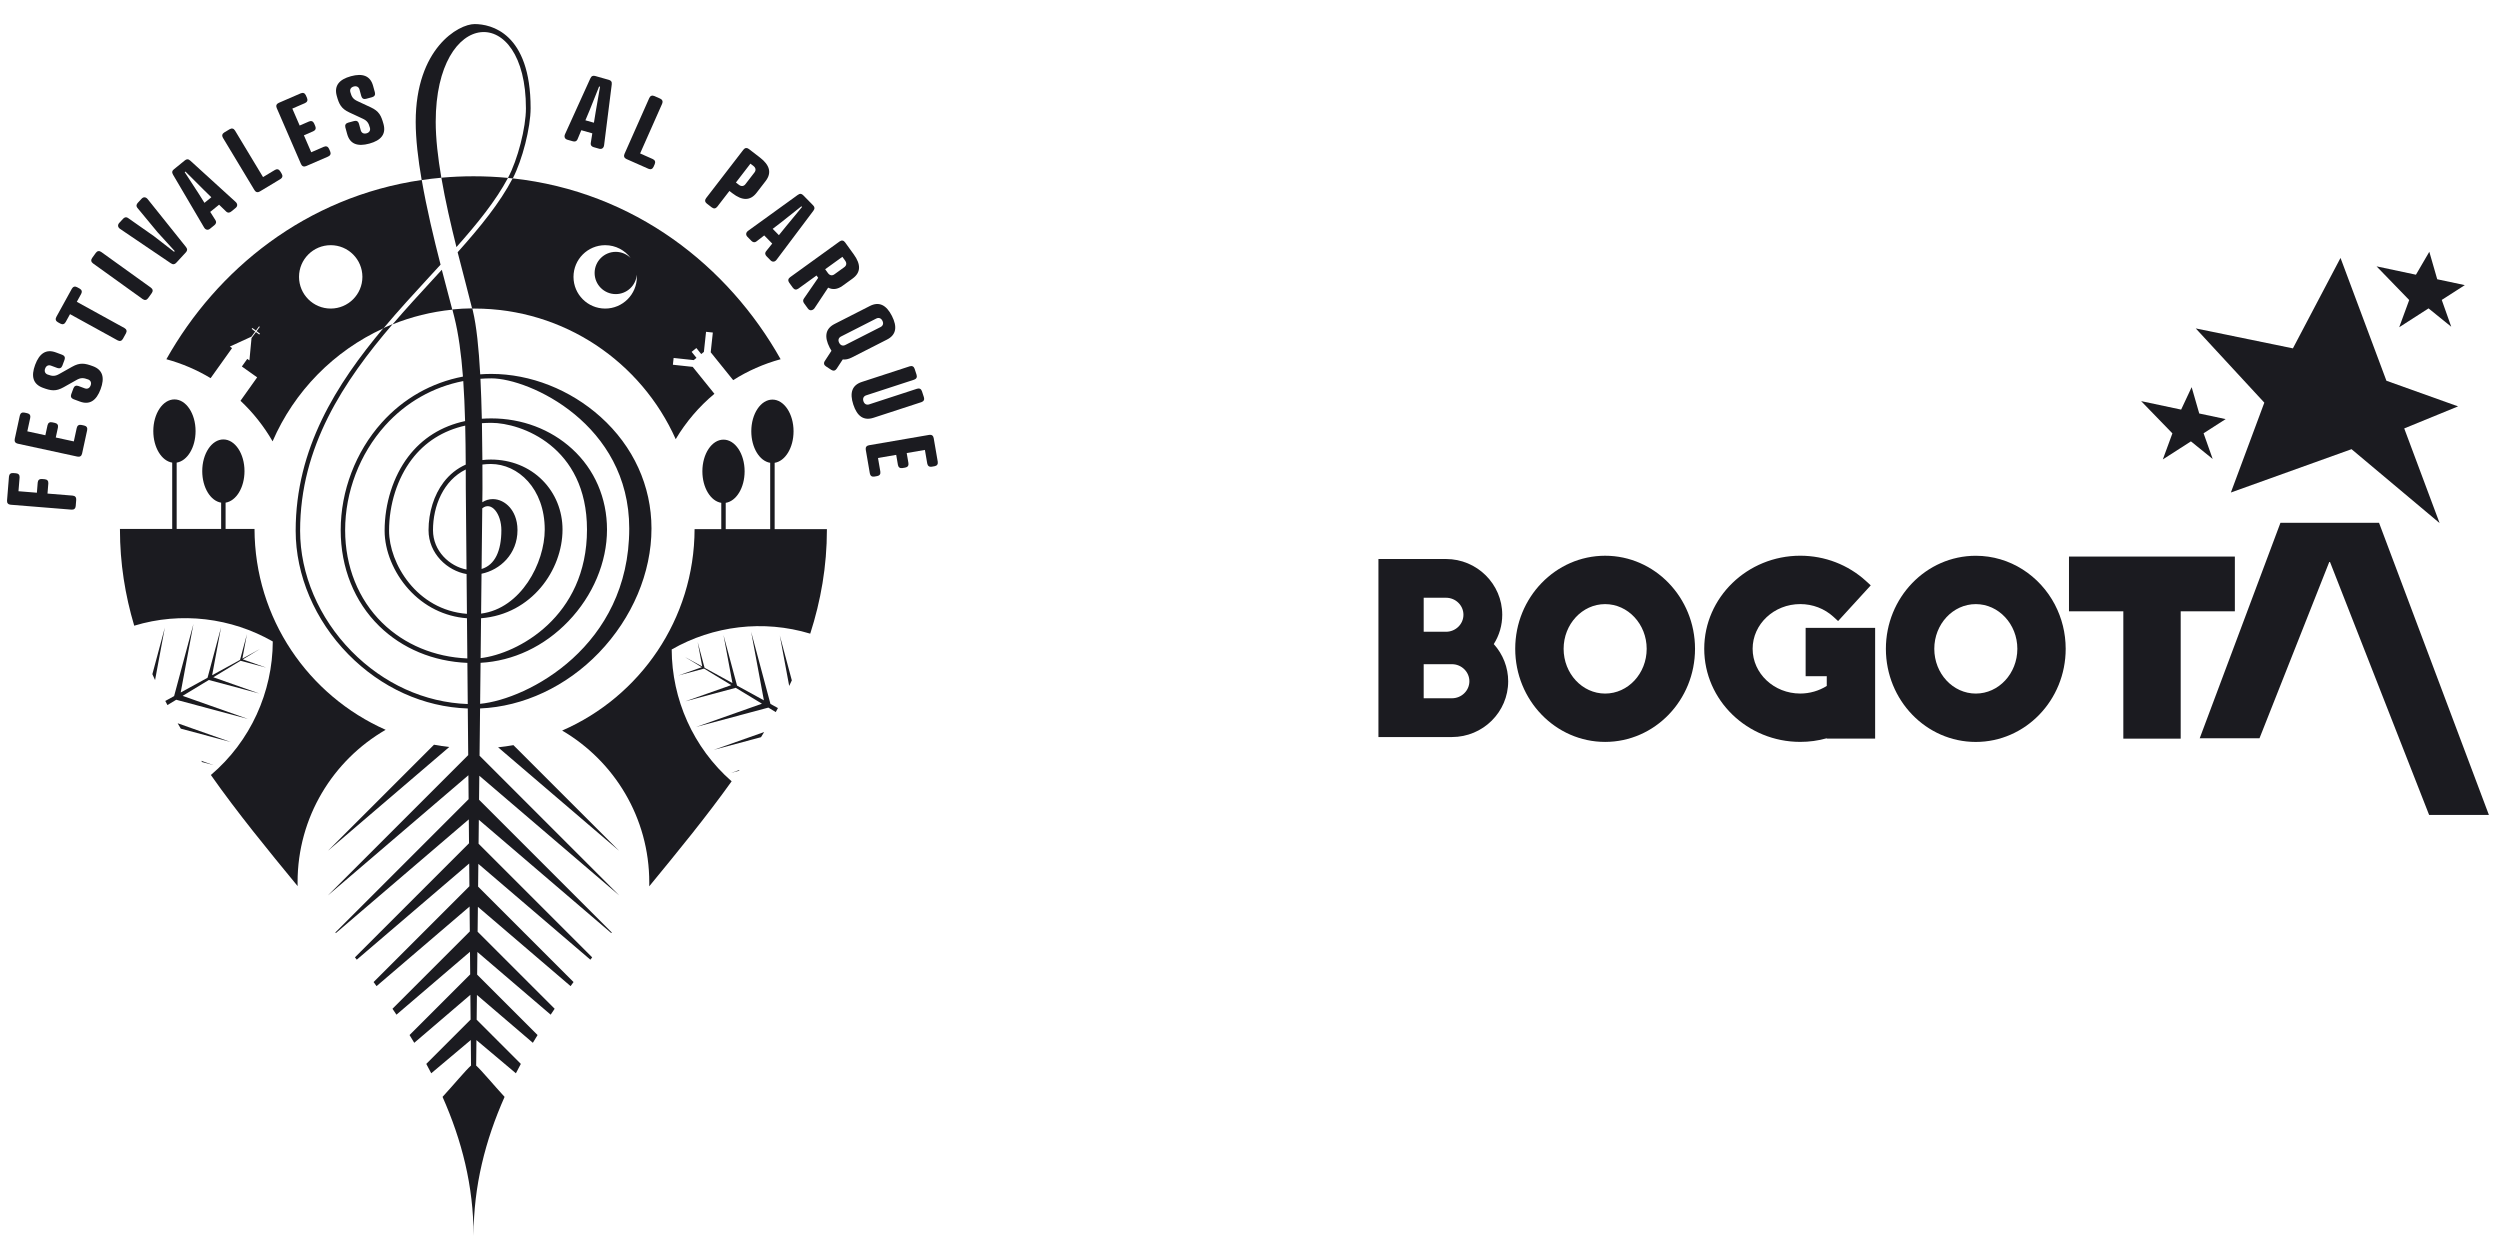 <?xml version="1.0" encoding="UTF-8" standalone="no"?>
<svg
   xmlns:dc="http://purl.org/dc/elements/1.1/"
   xmlns:cc="http://creativecommons.org/ns#"
   xmlns:rdf="http://www.w3.org/1999/02/22-rdf-syntax-ns#"
   xmlns:svg="http://www.w3.org/2000/svg"
   xmlns="http://www.w3.org/2000/svg"
   xmlns:sodipodi="http://sodipodi.sourceforge.net/DTD/sodipodi-0.dtd"
   xmlns:inkscape="http://www.inkscape.org/namespaces/inkscape"
   sodipodi:docname="sello.svg"
   inkscape:version="1.0 (6e3e5246a0, 2020-05-07)"
   id="svg4102"
   version="1.1"
   viewBox="0 0 82.021 40.746"
   height="154"
   width="310">
  <defs
     id="defs4096" />
  <sodipodi:namedview
     inkscape:window-maximized="1"
     inkscape:window-y="27"
     inkscape:window-x="72"
     inkscape:window-height="1016"
     inkscape:window-width="1848"
     inkscape:showpageshadow="false"
     inkscape:pagecheckerboard="true"
     units="px"
     showgrid="false"
     inkscape:document-rotation="0"
     inkscape:current-layer="layer1"
     inkscape:document-units="mm"
     inkscape:cy="45.938888"
     inkscape:cx="75.047549"
     inkscape:zoom="1.4"
     inkscape:pageshadow="2"
     inkscape:pageopacity="0.0"
     borderopacity="1.0"
     bordercolor="#666666"
     pagecolor="#ffffff"
     id="base" />
  <g
     id="layer1"
     inkscape:groupmode="layer"
     inkscape:label="Capa 1">
    <g
       inkscape:export-ydpi="96"
       inkscape:export-xdpi="96"
       id="g1930"
       transform="matrix(0.353,0,0,-0.353,14.48,5.83)">
      <path
         d="m 0,0 c 0.368,-2.148 0.885,-4.382 1.402,-6.448 1.96,2.202 3.661,4.308 4.791,6.429 C 5.147,0.081 4.079,0.132 2.99,0.132 1.975,0.132 0.978,0.087 0,0"
         style="fill:#1b1b20;fill-opacity:1;fill-rule:nonzero;stroke:none"
         id="path1932" />
    </g>
    <g
       inkscape:export-ydpi="96"
       inkscape:export-xdpi="96"
       id="g1934"
       transform="matrix(0.353,0,0,-0.353,4.999,22.118)">
      <path
         d="m 0,0 c 0.082,-0.185 0.166,-0.369 0.25,-0.553 l 0.909,4.88 z"
         style="fill:#1b1b20;fill-opacity:1;fill-rule:nonzero;stroke:none"
         id="path1936" />
    </g>
    <g
       inkscape:export-ydpi="96"
       inkscape:export-xdpi="96"
       id="g1938"
       transform="matrix(0.353,0,0,-0.353,5.828,23.729)">
      <path
         d="M 0,0 C 0.098,-0.167 0.196,-0.334 0.295,-0.501 L 4.954,-1.75 Z"
         style="fill:#1b1b20;fill-opacity:1;fill-rule:nonzero;stroke:none"
         id="path1940" />
    </g>
    <g
       inkscape:export-ydpi="96"
       inkscape:export-xdpi="96"
       id="g1942"
       transform="matrix(0.353,0,0,-0.353,4.466,20.717)">
      <path
         d="M 0,0 C 0,-0.001 0,-0.001 0,-0.002 L 0.003,0.013 Z"
         style="fill:#1b1b20;fill-opacity:1;fill-rule:nonzero;stroke:none"
         id="path1944" />
    </g>
    <g
       inkscape:export-ydpi="96"
       inkscape:export-xdpi="96"
       id="g1946"
       transform="matrix(0.353,0,0,-0.353,6.602,24.96)">
      <path
         d="M 0,0 C 0.026,-0.039 0.052,-0.078 0.079,-0.117 L 1.132,-0.399 Z"
         style="fill:#1b1b20;fill-opacity:1;fill-rule:nonzero;stroke:none"
         id="path1948" />
    </g>
    <g
       inkscape:export-ydpi="96"
       inkscape:export-xdpi="96"
       id="g1950"
       transform="matrix(0.353,0,0,-0.353,25.892,22.505)">
      <path
         d="m 0,0 c 0.083,0.173 0.165,0.346 0.245,0.52 l -1.12,4.179 z"
         style="fill:#1b1b20;fill-opacity:1;fill-rule:nonzero;stroke:none"
         id="path1952" />
    </g>
    <g
       inkscape:export-ydpi="96"
       inkscape:export-xdpi="96"
       id="g1954"
       transform="matrix(0.353,0,0,-0.353,19.855,8.044)">
      <path
         d="m 0,0 c 0.969,0 1.83,-0.469 2.366,-1.192 -0.355,0.353 -0.844,0.572 -1.384,0.572 -1.085,0 -1.964,-0.88 -1.964,-1.964 0,-1.084 0.879,-1.963 1.964,-1.963 1.031,0 1.875,0.796 1.956,1.806 0.004,-0.068 0.007,-0.135 0.007,-0.205 0,-1.626 -1.319,-2.945 -2.945,-2.945 -1.627,0 -2.945,1.319 -2.945,2.946 C -2.945,-1.319 -1.627,0 0,0 m -12.367,-5.894 c 0.075,0.001 0.149,0.003 0.224,0.003 8.336,0 15.508,-4.986 18.697,-12.138 0.954,1.603 2.173,3.029 3.598,4.217 l -2.017,2.502 -1.842,0.197 0.068,0.631 1.867,-0.2 0.259,0.208 -0.451,0.559 0.44,0.355 0.451,-0.559 0.248,0.2 0.2,1.867 0.631,-0.067 -0.197,-1.836 2.087,-2.588 c 1.35,0.853 2.833,1.513 4.411,1.943 C 11.452,-1.959 2.736,4.974 -8.6,6.21 c -1.182,-2.275 -3.01,-4.517 -5.113,-6.868 0.509,-2.01 1.005,-3.837 1.346,-5.236"
         style="fill:#1b1b20;fill-opacity:1;fill-rule:nonzero;stroke:none"
         id="path1956" />
    </g>
    <g
       inkscape:export-ydpi="96"
       inkscape:export-xdpi="96"
       id="g1958"
       transform="matrix(0.353,0,0,-0.353,25.415,15.184)">
      <path
         d="m 0,0 c 0.987,0.155 1.757,1.407 1.757,2.929 0,1.627 -0.879,2.945 -1.964,2.946 -1.084,0 -1.963,-1.319 -1.963,-2.946 0,-1.522 0.769,-2.774 1.756,-2.929 v -6.166 h -4.133 v 2.446 c 0.987,0.155 1.756,1.407 1.756,2.928 0,1.627 -0.878,2.946 -1.963,2.946 -1.084,0 -1.963,-1.319 -1.963,-2.946 0,-1.521 0.769,-2.773 1.757,-2.928 v -2.446 l -2.481,0.001 c -0.021,-8.38 -5.08,-15.576 -12.308,-18.72 4.844,-2.839 8.097,-8.098 8.097,-14.118 0,-0.12 -0.002,-0.239 -0.004,-0.358 2.641,3.215 5.285,6.437 7.659,9.759 -3.585,3.138 -5.555,7.641 -5.571,12.254 3.849,2.203 8.513,2.792 12.876,1.469 0.983,3.055 1.549,6.259 1.549,9.662 0,0.017 0,0.034 0,0.051 H 0 Z"
         style="fill:#1b1b20;fill-opacity:1;fill-rule:nonzero;stroke:none"
         id="path1960" />
    </g>
    <g
       inkscape:export-ydpi="96"
       inkscape:export-xdpi="96"
       id="g1962"
       transform="matrix(0.353,0,0,-0.353,10.85,8.044)">
      <path
         d="m 0,0 c 1.626,0 2.945,-1.318 2.945,-2.945 0,-1.627 -1.319,-2.946 -2.945,-2.946 -1.627,0 -2.945,1.319 -2.945,2.946 C -2.945,-1.318 -1.627,0 0,0 m -9.168,-9.565 -0.204,0.144 1.998,0.915 0.356,0.481 -0.327,0.242 0.064,0.087 0.327,-0.242 0.293,0.396 0.069,-0.052 -0.293,-0.396 0.31,-0.229 -0.064,-0.086 -0.31,0.229 -0.411,-0.555 -0.196,-2.079 -0.199,0.141 -0.503,-0.706 1.421,-1.009 -1.548,-2.178 c 1.17,-1.099 2.177,-2.369 2.983,-3.768 2.013,4.65 5.702,8.406 10.306,10.505 1.418,1.688 2.897,3.295 4.329,4.851 0.33,0.358 0.656,0.712 0.977,1.064 C 9.585,0.625 8.916,3.414 8.461,6.061 -2.304,4.489 -10.588,-2.259 -15.274,-10.6 c 1.462,-0.399 2.844,-0.994 4.113,-1.758 z"
         style="fill:#1b1b20;fill-opacity:1;fill-rule:nonzero;stroke:none"
         id="path1964" />
    </g>
    <g
       inkscape:export-ydpi="96"
       inkscape:export-xdpi="96"
       id="g1966"
       transform="matrix(0.353,0,0,-0.353,14.495,8.851)">
      <path
         d="m 0,0 c -0.263,-0.287 -0.528,-0.575 -0.796,-0.866 -1.249,-1.357 -2.534,-2.753 -3.781,-4.207 1.744,0.701 3.608,1.17 5.551,1.366 C 0.706,-2.674 0.364,-1.404 0,0"
         style="fill:#1b1b20;fill-opacity:1;fill-rule:nonzero;stroke:none"
         id="path1968" />
    </g>
    <g
       inkscape:export-ydpi="96"
       inkscape:export-xdpi="96"
       id="g1970"
       transform="matrix(0.353,0,0,-0.353,12.653,23.944)">
      <path
         d="m 0,0 c -7.165,3.171 -12.169,10.334 -12.189,18.668 h -2.688 v 2.445 c 0.987,0.156 1.757,1.408 1.757,2.929 0,1.627 -0.88,2.946 -1.964,2.946 -1.084,0 -1.963,-1.319 -1.963,-2.946 0,-1.521 0.769,-2.773 1.756,-2.929 v -2.445 h -4.133 v 6.166 c 0.987,0.155 1.757,1.407 1.757,2.929 0,1.627 -0.879,2.945 -1.964,2.945 -1.084,0 -1.964,-1.318 -1.964,-2.945 0,-1.522 0.77,-2.774 1.757,-2.929 v -6.166 l -4.856,0.001 c -0.001,-0.018 -0.001,-0.035 -0.001,-0.052 0,-3.136 0.482,-6.102 1.326,-8.94 4.363,1.325 9.029,0.736 12.879,-1.468 -0.017,-4.69 -2.054,-9.266 -5.754,-12.409 2.476,-3.524 5.271,-6.929 8.063,-10.327 -0.003,0.119 -0.005,0.238 -0.005,0.358 0,6.056 3.293,11.343 8.186,14.169"
         style="fill:#1b1b20;fill-opacity:1;fill-rule:nonzero;stroke:none"
         id="path1972" />
    </g>
    <g
       inkscape:export-ydpi="96"
       inkscape:export-xdpi="96"
       id="g1974"
       transform="matrix(0.353,0,0,-0.353,8.151,23.593)">
      <path
         d="m 0,0 -6.117,2.161 2.435,1.476 4.695,-1.258 -4.278,1.511 2.529,1.533 2.39,-0.64 -2.178,0.769 1.593,0.966 -1.633,-0.896 0.423,2.27 -0.641,-2.39 -2.592,-1.423 0.831,4.46 L -3.801,3.844 -6.298,2.474 -5.11,8.851 -6.909,2.138 -7.729,1.687 C -7.663,1.56 -7.596,1.432 -7.528,1.305 l 0.815,0.494 z"
         style="fill:#1b1b20;fill-opacity:1;fill-rule:nonzero;stroke:none"
         id="path1976" />
    </g>
    <g
       inkscape:export-ydpi="96"
       inkscape:export-xdpi="96"
       id="g1978"
       transform="matrix(0.353,0,0,-0.353,24.643,20.726)">
      <path
         d="m 0,0 1.187,-6.377 -2.496,1.37 -1.258,4.695 0.83,-4.46 -2.592,1.423 -0.64,2.39 0.423,-2.27 -1.634,0.896 1.594,-0.966 -2.178,-0.769 2.389,0.641 2.529,-1.534 -4.277,-1.51 4.694,1.258 2.435,-1.477 -6.116,-2.161 6.713,1.799 0.686,-0.416 c 0.068,0.125 0.137,0.249 0.204,0.374 l -0.695,0.381 z"
         style="fill:#1b1b20;fill-opacity:1;fill-rule:nonzero;stroke:none"
         id="path1980" />
    </g>
    <g
       inkscape:export-ydpi="96"
       inkscape:export-xdpi="96"
       id="g1982"
       transform="matrix(0.353,0,0,-0.353,24.243,25.289)">
      <path
         d="M 0,0 C 0.019,0.027 0.037,0.054 0.056,0.081 L -0.716,-0.192 Z"
         style="fill:#1b1b20;fill-opacity:1;fill-rule:nonzero;stroke:none"
         id="path1984" />
    </g>
    <g
       inkscape:export-ydpi="96"
       inkscape:export-xdpi="96"
       id="g1986"
       transform="matrix(0.353,0,0,-0.353,24.967,24.186)">
      <path
         d="m 0,0 c 0.098,0.159 0.195,0.318 0.292,0.478 l -4.69,-1.656 z"
         style="fill:#1b1b20;fill-opacity:1;fill-rule:nonzero;stroke:none"
         id="path1988" />
    </g>
    <g
       inkscape:export-ydpi="96"
       inkscape:export-xdpi="96"
       id="g1990"
       transform="matrix(0.353,0,0,-0.353,14.295,3.997)">
      <path
         d="m 0,0 c 0,10.645 8.385,11.15 8.385,1.253 0,-1.788 -0.759,-4.759 -1.669,-6.468 0.149,-0.014 0.297,-0.03 0.445,-0.046 0.891,1.715 1.659,4.72 1.659,6.533 0,7.023 -3.71,7.814 -5.203,7.814 C 2.115,9.086 -1.86,6.821 -1.86,0 c 0,-1.593 0.219,-3.463 0.555,-5.411 0.601,0.088 1.211,0.16 1.828,0.215 C 0.207,-3.346 0,-1.56 0,0"
         style="fill:#1b1b20;fill-opacity:1;fill-rule:nonzero;stroke:none"
         id="path1992" />
    </g>
    <g
       inkscape:export-ydpi="96"
       inkscape:export-xdpi="96"
       id="g1994"
       transform="matrix(0.353,0,0,-0.353,10.759,27.913)">
      <path
         d="M 0,0 11.274,9.645 C 10.797,9.7 10.325,9.771 9.858,9.858 Z"
         style="fill:#1b1b20;fill-opacity:1;fill-rule:nonzero;stroke:none"
         id="path1996" />
    </g>
    <g
       inkscape:export-ydpi="96"
       inkscape:export-xdpi="96"
       id="g1998"
       transform="matrix(0.353,0,0,-0.353,16.342,24.518)">
      <path
         d="M 0,0 11.25,-9.624 1.424,0.201 C 0.955,0.118 0.479,0.051 0,0"
         style="fill:#1b1b20;fill-opacity:1;fill-rule:nonzero;stroke:none"
         id="path2000" />
    </g>
    <g
       inkscape:export-ydpi="96"
       inkscape:export-xdpi="96"
       id="g2002"
       transform="matrix(0.353,0,0,-0.353,12.542,20.435)">
      <path
         d="m 0,0 c -2.226,2.18 -3.452,5.24 -3.452,8.617 0,3.545 1.351,7.085 3.707,9.712 1.95,2.175 4.472,3.599 7.272,4.144 0.08,-1.172 0.134,-2.415 0.169,-3.72 C 5.514,18.285 3.71,17.161 2.403,15.434 1.014,13.597 0.217,11.093 0.217,8.565 0.217,6.709 1.048,4.678 2.44,3.131 3.884,1.527 5.794,0.583 7.871,0.427 L 7.905,-3.307 C 4.846,-3.176 2.057,-2.014 0,0 M 7.756,14.708 C 6.954,14.353 6.259,13.802 5.698,13.063 4.809,11.893 4.299,10.272 4.299,8.617 4.299,6.428 6.059,4.836 7.834,4.536 L 7.868,0.838 C 3.201,1.193 0.631,5.529 0.631,8.565 c 0,2.44 0.766,4.852 2.102,6.619 1.229,1.624 2.923,2.69 4.974,3.148 0.028,-1.163 0.043,-2.374 0.049,-3.624 M 7.762,12.493 7.83,4.955 C 6.254,5.253 4.713,6.673 4.713,8.617 c 0,2.246 0.968,4.62 3.045,5.637 0.003,-0.579 0.004,-1.166 0.004,-1.761 m 8.99,-3.825 c 0,1.742 -0.658,3.367 -1.855,4.577 -1.233,1.247 -2.941,1.934 -4.81,1.934 -0.268,0 -0.529,-0.017 -0.783,-0.049 -0.008,1.158 -0.021,2.308 -0.043,3.429 0.287,0.02 0.579,0.031 0.878,0.031 2.735,0 8.887,-2.171 8.887,-9.922 0,-8.126 -6.464,-11.543 -9.886,-11.946 l 0.04,3.706 c 4.71,0.372 7.572,4.494 7.572,8.24 M 9.23,5.007 9.292,10.645 c 0.842,0.69 1.776,-0.504 1.776,-2.028 0,-1.925 -0.593,-3.235 -1.838,-3.61 m 3.337,3.61 c 0,1.063 -0.387,1.735 -0.712,2.112 -0.425,0.492 -1.003,0.774 -1.585,0.774 -0.352,0 -0.684,-0.102 -0.972,-0.294 l 0.014,1.283 c 0,0.739 -0.002,1.482 -0.006,2.222 0.25,0.033 0.509,0.052 0.781,0.052 2.532,0 5.012,-2.274 5.012,-6.098 0,-3.089 -2.202,-7.329 -5.914,-7.808 l 0.04,3.705 c 1.727,0.354 3.342,1.836 3.342,4.052 M 9.135,-3.714 c 3.039,0.169 5.914,1.523 8.154,3.856 2.286,2.379 3.597,5.487 3.597,8.526 0,2.928 -1.152,5.592 -3.245,7.503 -1.999,1.827 -4.663,2.832 -7.502,2.832 -0.302,0 -0.597,-0.01 -0.887,-0.031 -0.029,1.293 -0.07,2.542 -0.129,3.714 0.335,0.024 0.674,0.038 1.016,0.038 3.522,0 12.814,-4.238 12.814,-13.952 0,-10.942 -9.419,-15.866 -13.86,-16.297 z m 12.888,-21.618 -12.982,12.982 0.007,0.665 0.041,3.729 c 4.024,0.171 8.018,2.036 11.042,5.178 3.107,3.229 4.89,7.438 4.889,11.55 0,3.949 -1.68,7.633 -4.732,10.372 -2.827,2.538 -6.526,3.993 -10.149,3.993 -0.349,0 -0.695,-0.013 -1.037,-0.038 -0.133,2.421 -0.344,4.486 -0.677,5.883 -0.02,0.081 -0.04,0.165 -0.06,0.249 C 7.74,29.225 7.123,29.191 6.513,29.13 6.577,28.883 6.637,28.648 6.692,28.429 7.087,26.855 7.338,24.99 7.497,22.889 4.589,22.334 1.97,20.862 -0.053,18.605 -2.476,15.903 -3.865,12.262 -3.865,8.617 c 0,-3.489 1.27,-6.654 3.576,-8.912 2.135,-2.091 5.028,-3.295 8.198,-3.425 l 0.035,-3.825 c -4.002,0.143 -7.822,1.875 -10.809,4.913 -3.032,3.086 -4.772,7.167 -4.772,11.197 0,7.814 4.051,13.897 8.599,19.2 C 0.674,27.649 0.39,27.528 0.109,27.4 -4.265,22.189 -8.05,16.208 -8.05,8.565 c 0,-4.137 1.782,-8.324 4.89,-11.486 3.067,-3.121 6.993,-4.896 11.107,-5.038 l 0.034,-3.722 0.006,-0.611 -13.04,-13.04 13.057,11.171 0.02,-2.227 -12.386,-12.386 c 0.016,-0.02 0.031,-0.039 0.048,-0.059 l 12.355,10.57 0.021,-2.222 -10.603,-10.601 c 0.057,-0.073 0.113,-0.146 0.169,-0.219 l 10.451,8.94 0.019,-2.114 -8.906,-8.905 c 0.092,-0.126 0.184,-0.252 0.276,-0.378 l 8.647,7.398 0.021,-2.314 -7.188,-7.188 c 0.124,-0.183 0.248,-0.366 0.37,-0.55 l 6.835,5.847 0.019,-2.103 -5.637,-5.637 c 0.149,-0.24 0.295,-0.48 0.439,-0.721 l 5.215,4.462 0.021,-2.303 -4.119,-4.12 c 0.157,-0.289 0.31,-0.58 0.46,-0.872 l 3.677,3.094 0.021,-2.373 c -0.502,-0.446 -1.611,-1.787 -2.647,-2.913 1.788,-4.027 2.883,-8.281 2.883,-12.901 0,4.62 1.095,8.874 2.883,12.901 -1.032,1.122 -2.137,2.456 -2.641,2.908 l 0.025,2.37 3.667,-3.086 c 0.15,0.292 0.304,0.583 0.46,0.872 l -4.106,4.107 0.025,2.301 5.198,-4.447 c 0.144,0.241 0.291,0.481 0.439,0.721 l -5.616,5.616 0.023,2.103 6.81,-5.826 c 0.122,0.184 0.245,0.367 0.37,0.55 l -7.16,7.16 0.026,2.314 8.614,-7.37 c 0.092,0.126 0.184,0.252 0.276,0.377 l -8.87,8.87 0.023,2.116 10.411,-8.907 c 0.056,0.074 0.112,0.146 0.168,0.219 l -10.558,10.559 0.024,2.225 12.309,-10.531 c 0.015,0.02 0.031,0.04 0.047,0.06 l -12.336,12.336 0.025,2.23 z"
         style="fill:#1b1b20;fill-opacity:1;fill-rule:nonzero;stroke:none"
         id="path2004" />
    </g>
    <g
       inkscape:export-ydpi="96"
       inkscape:export-xdpi="96"
       id="g2006"
       transform="matrix(0.353,0,0,-0.353,0.294,15.637)">
      <path
         d="M 0,0 C 0.019,0.229 0.162,0.351 0.391,0.332 L 0.655,0.311 C 0.885,0.292 1.006,0.149 0.988,-0.08 l -0.104,-1.278 1.711,-0.139 0.076,0.944 c 0.018,0.229 0.162,0.35 0.391,0.332 l 0.264,-0.022 c 0.229,-0.018 0.351,-0.161 0.332,-0.39 L 3.582,-1.576 5.918,-1.765 C 6.147,-1.784 6.269,-1.927 6.25,-2.156 L 6.204,-2.738 C 6.185,-2.967 6.042,-3.088 5.813,-3.07 l -5.66,0.457 c -0.229,0.019 -0.351,0.162 -0.332,0.391 z"
         style="fill:#1b1b20;fill-opacity:1;fill-rule:nonzero;stroke:none"
         id="path2008" />
    </g>
    <g
       inkscape:export-ydpi="96"
       inkscape:export-xdpi="96"
       id="g2010"
       transform="matrix(0.353,0,0,-0.353,0.65,13.635)">
      <path
         d="M 0,0 C 0.049,0.225 0.207,0.326 0.432,0.277 L 0.691,0.221 C 0.916,0.173 1.017,0.015 0.968,-0.21 l -0.271,-1.253 1.677,-0.364 0.2,0.926 c 0.049,0.224 0.207,0.326 0.431,0.277 L 3.265,-0.68 C 3.49,-0.729 3.591,-0.886 3.542,-1.111 l -0.2,-0.925 1.677,-0.363 0.272,1.253 c 0.048,0.225 0.206,0.326 0.431,0.278 L 5.981,-0.924 C 6.206,-0.973 6.308,-1.131 6.259,-1.355 L 5.787,-3.534 C 5.738,-3.759 5.581,-3.86 5.356,-3.812 l -5.55,1.202 c -0.224,0.049 -0.326,0.207 -0.278,0.431 z"
         style="fill:#1b1b20;fill-opacity:1;fill-rule:nonzero;stroke:none"
         id="path2012" />
    </g>
    <g
       inkscape:export-ydpi="96"
       inkscape:export-xdpi="96"
       id="g2014"
       transform="matrix(0.353,0,0,-0.353,1.948,12.268)">
      <path
         d="M 0,0 1.182,0.665 C 1.909,1.073 2.355,1.002 3.126,0.715 4.029,0.379 4.231,-0.347 3.833,-1.417 3.436,-2.486 2.808,-2.904 1.905,-2.568 l -0.589,0.219 c -0.215,0.08 -0.294,0.251 -0.213,0.467 l 0.203,0.547 c 0.08,0.215 0.251,0.293 0.466,0.213 l 0.589,-0.219 c 0.224,-0.083 0.442,-0.004 0.544,0.27 0.102,0.273 -0.012,0.476 -0.236,0.559 -0.431,0.16 -0.679,0.178 -1.087,-0.057 L 0.4,-1.234 c -0.728,-0.409 -1.173,-0.338 -1.944,-0.051 -0.904,0.336 -1.106,1.062 -0.708,2.132 0.398,1.07 1.025,1.487 1.929,1.151 L 0.266,1.779 C 0.481,1.699 0.559,1.528 0.479,1.313 L 0.275,0.766 C 0.195,0.55 0.024,0.472 -0.191,0.552 L -0.78,0.771 C -1.003,0.854 -1.222,0.775 -1.323,0.501 -1.425,0.228 -1.312,0.025 -1.088,-0.058 -0.657,-0.218 -0.408,-0.235 0,0"
         style="fill:#1b1b20;fill-opacity:1;fill-rule:nonzero;stroke:none"
         id="path2016" />
    </g>
    <g
       inkscape:export-ydpi="96"
       inkscape:export-xdpi="96"
       id="g2018"
       transform="matrix(0.353,0,0,-0.353,2.52,9.902)">
      <path
         d="m 0,0 4.425,-2.436 c 0.201,-0.11 0.254,-0.291 0.143,-0.492 L 4.286,-3.439 C 4.175,-3.641 3.995,-3.693 3.793,-3.583 l -4.424,2.437 -0.406,-0.737 c -0.11,-0.201 -0.291,-0.253 -0.492,-0.143 l -0.233,0.129 c -0.201,0.11 -0.253,0.291 -0.142,0.492 l 1.442,2.619 c 0.11,0.202 0.291,0.254 0.492,0.143 L 0.263,1.229 C 0.464,1.118 0.516,0.938 0.405,0.736 Z"
         style="fill:#1b1b20;fill-opacity:1;fill-rule:nonzero;stroke:none"
         id="path2020" />
    </g>
    <g
       inkscape:export-ydpi="96"
       inkscape:export-xdpi="96"
       id="g2022"
       transform="matrix(0.353,0,0,-0.353,4.95,9.437)">
      <path
         d="M 0,0 C 0.187,-0.134 0.217,-0.319 0.083,-0.506 L -0.258,-0.98 c -0.134,-0.187 -0.319,-0.218 -0.506,-0.083 l -4.612,3.314 c -0.187,0.135 -0.217,0.32 -0.083,0.506 l 0.341,0.475 c 0.134,0.186 0.319,0.217 0.506,0.082 z"
         style="fill:#1b1b20;fill-opacity:1;fill-rule:nonzero;stroke:none"
         id="path2024" />
    </g>
    <g
       inkscape:export-ydpi="96"
       inkscape:export-xdpi="96"
       id="g2026"
       transform="matrix(0.353,0,0,-0.353,4.209,7.158)">
      <path
         d="m 0,0 2.382,-1.671 1.873,-1.453 0.06,0.065 -1.596,1.752 -1.855,2.243 C 0.701,1.123 0.763,1.294 0.876,1.418 l 0.361,0.39 c 0.18,0.195 0.406,0.166 0.571,-0.046 l 3.544,-4.429 c 0.164,-0.2 0.139,-0.358 10e-4,-0.507 l -0.9,-0.975 C 4.314,-4.298 4.16,-4.336 3.947,-4.187 l -4.696,3.181 c -0.225,0.147 -0.271,0.371 -0.091,0.566 l 0.36,0.39 C -0.366,0.073 -0.2,0.148 0,0"
         style="fill:#1b1b20;fill-opacity:1;fill-rule:nonzero;stroke:none"
         id="path2028" />
    </g>
    <g
       inkscape:export-ydpi="96"
       inkscape:export-xdpi="96"
       id="g2030"
       transform="matrix(0.353,0,0,-0.353,6.708,6.655)">
      <path
         d="M 0,0 0.639,0.519 -0.086,1.229 -1.767,2.907 -1.836,2.851 -0.54,0.861 Z M 2,-0.792 1.359,-0.172 0.535,-0.841 1.011,-1.595 C 1.146,-1.804 1.06,-1.965 0.93,-2.071 L 0.518,-2.406 c -0.206,-0.167 -0.427,-0.106 -0.56,0.128 l -2.875,4.889 c -0.135,0.222 -0.087,0.374 0.071,0.502 l 1.03,0.837 C -1.658,4.078 -1.5,4.093 -1.31,3.916 L 2.884,0.097 C 3.086,-0.081 3.1,-0.309 2.894,-0.476 L 2.482,-0.811 C 2.351,-0.917 2.176,-0.968 2,-0.792"
         style="fill:#1b1b20;fill-opacity:1;fill-rule:nonzero;stroke:none"
         id="path2032" />
    </g>
    <g
       inkscape:export-ydpi="96"
       inkscape:export-xdpi="96"
       id="g2034"
       transform="matrix(0.353,0,0,-0.353,8.63,5.81)">
      <path
         d="M 0,0 1.099,0.662 C 1.295,0.78 1.478,0.735 1.596,0.538 L 1.733,0.311 C 1.852,0.113 1.807,-0.068 1.61,-0.187 l -1.91,-1.15 c -0.197,-0.119 -0.379,-0.074 -0.497,0.124 l -2.931,4.864 c -0.118,0.197 -0.073,0.379 0.124,0.498 l 0.5,0.301 c 0.197,0.118 0.379,0.073 0.498,-0.124 z"
         style="fill:#1b1b20;fill-opacity:1;fill-rule:nonzero;stroke:none"
         id="path2036" />
    </g>
    <g
       inkscape:export-ydpi="96"
       inkscape:export-xdpi="96"
       id="g2038"
       transform="matrix(0.353,0,0,-0.353,9.867,3.062)">
      <path
         d="M 0,0 C 0.211,0.091 0.386,0.022 0.477,-0.188 L 0.583,-0.432 C 0.674,-0.643 0.605,-0.817 0.394,-0.909 l -1.177,-0.51 0.682,-1.575 0.869,0.377 c 0.211,0.091 0.385,0.022 0.477,-0.189 L 1.35,-3.049 C 1.441,-3.26 1.373,-3.435 1.162,-3.526 l -0.869,-0.376 0.682,-1.575 1.177,0.51 c 0.211,0.091 0.386,0.022 0.477,-0.189 L 2.735,-5.399 C 2.826,-5.61 2.757,-5.785 2.546,-5.876 L 0.5,-6.763 C 0.29,-6.854 0.115,-6.785 0.024,-6.574 l -2.258,5.211 c -0.092,0.211 -0.022,0.385 0.189,0.477 z"
         style="fill:#1b1b20;fill-opacity:1;fill-rule:nonzero;stroke:none"
         id="path2040" />
    </g>
    <g
       inkscape:export-ydpi="96"
       inkscape:export-xdpi="96"
       id="g2042"
       transform="matrix(0.353,0,0,-0.353,11.734,3.321)">
      <path
         d="m 0,0 1.229,-0.572 c 0.756,-0.354 0.958,-0.757 1.174,-1.551 0.254,-0.93 -0.219,-1.517 -1.32,-1.817 -1.101,-0.3 -1.806,-0.034 -2.059,0.897 l -0.166,0.605 c -0.06,0.222 0.033,0.385 0.255,0.446 l 0.563,0.153 c 0.222,0.061 0.385,-0.033 0.446,-0.255 l 0.165,-0.605 c 0.063,-0.231 0.254,-0.362 0.536,-0.285 0.281,0.077 0.38,0.287 0.317,0.517 -0.121,0.444 -0.252,0.656 -0.681,0.851 l -1.229,0.572 c -0.756,0.353 -0.958,0.757 -1.174,1.55 -0.253,0.931 0.219,1.517 1.32,1.818 1.101,0.3 1.806,0.033 2.06,-0.897 L 1.601,0.822 C 1.661,0.6 1.568,0.437 1.346,0.376 L 0.783,0.223 C 0.561,0.162 0.398,0.255 0.337,0.478 L 0.172,1.083 C 0.11,1.313 -0.082,1.445 -0.364,1.368 -0.645,1.291 -0.744,1.081 -0.681,0.851 -0.56,0.407 -0.429,0.195 0,0"
         style="fill:#1b1b20;fill-opacity:1;fill-rule:nonzero;stroke:none"
         id="path2044" />
    </g>
    <g
       inkscape:export-ydpi="96"
       inkscape:export-xdpi="96"
       id="g2046"
       transform="matrix(0.353,0,0,-0.353,19.206,3.947)">
      <path
         d="M 0,0 0.792,-0.224 0.955,0.778 1.36,3.118 1.274,3.142 0.394,0.937 Z m 0.502,-2.091 0.139,0.88 -1.021,0.289 -0.343,-0.822 c -0.093,-0.232 -0.274,-0.254 -0.436,-0.208 l -0.51,0.144 c -0.256,0.073 -0.333,0.287 -0.218,0.531 L 0.456,3.888 C 0.56,4.125 0.712,4.174 0.908,4.119 L 2.184,3.758 C 2.38,3.703 2.484,3.581 2.448,3.325 L 1.739,-2.303 C 1.709,-2.57 1.531,-2.713 1.275,-2.641 l -0.51,0.145 c -0.162,0.045 -0.305,0.16 -0.263,0.405"
         style="fill:#1b1b20;fill-opacity:1;fill-rule:nonzero;stroke:none"
         id="path2048" />
    </g>
    <g
       inkscape:export-ydpi="96"
       inkscape:export-xdpi="96"
       id="g2050"
       transform="matrix(0.353,0,0,-0.353,21.001,5.034)">
      <path
         d="M 0,0 1.172,-0.52 C 1.383,-0.613 1.45,-0.788 1.357,-0.998 L 1.25,-1.241 C 1.156,-1.451 0.981,-1.519 0.771,-1.425 l -2.038,0.903 c -0.21,0.093 -0.278,0.269 -0.185,0.479 L 0.85,5.148 C 0.943,5.359 1.118,5.426 1.328,5.333 L 1.862,5.097 C 2.072,5.003 2.14,4.828 2.047,4.618 Z"
         style="fill:#1b1b20;fill-opacity:1;fill-rule:nonzero;stroke:none"
         id="path2052" />
    </g>
    <g
       inkscape:export-ydpi="96"
       inkscape:export-xdpi="96"
       id="g2054"
       transform="matrix(0.353,0,0,-0.353,24.243,6.064)">
      <path
         d="M 0,0 C 0.231,-0.178 0.458,-0.13 0.604,0.06 L 1.446,1.153 C 1.592,1.342 1.581,1.574 1.349,1.752 L 1.069,1.968 -0.28,0.216 Z M -0.885,-0.569 -2.013,-2.034 C -2.153,-2.216 -2.339,-2.24 -2.521,-2.1 l -0.463,0.356 c -0.183,0.14 -0.206,0.327 -0.066,0.509 l 3.465,4.499 c 0.14,0.182 0.326,0.207 0.508,0.067 L 1.954,2.537 C 2.858,1.841 3.072,1.118 2.483,0.354 L 1.641,-0.739 C 1.053,-1.503 0.3,-1.481 -0.604,-0.785 Z"
         style="fill:#1b1b20;fill-opacity:1;fill-rule:nonzero;stroke:none"
         id="path2056" />
    </g>
    <g
       inkscape:export-ydpi="96"
       inkscape:export-xdpi="96"
       id="g2058"
       transform="matrix(0.353,0,0,-0.353,25.351,7.508)">
      <path
         d="M 0,0 0.576,-0.587 1.215,0.202 2.727,2.033 2.666,2.096 0.806,0.618 Z m -0.601,-2.065 0.557,0.695 -0.744,0.758 -0.705,-0.544 c -0.195,-0.155 -0.364,-0.085 -0.482,0.035 l -0.372,0.379 c -0.185,0.19 -0.146,0.414 0.075,0.569 L 2.325,3.15 C 2.533,3.305 2.688,3.272 2.831,3.127 L 3.761,2.18 C 3.903,2.035 3.933,1.878 3.775,1.673 L 0.368,-2.862 C 0.209,-3.08 -0.016,-3.115 -0.202,-2.926 l -0.372,0.379 c -0.117,0.12 -0.185,0.289 -0.027,0.482"
         style="fill:#1b1b20;fill-opacity:1;fill-rule:nonzero;stroke:none"
         id="path2060" />
    </g>
    <g
       inkscape:export-ydpi="96"
       inkscape:export-xdpi="96"
       id="g2062"
       transform="matrix(0.353,0,0,-0.353,27.164,8.96)">
      <path
         d="M 0,0 C 0.171,-0.237 0.402,-0.255 0.596,-0.115 L 1.521,0.553 C 1.715,0.693 1.77,0.918 1.599,1.155 L 1.34,1.513 -0.259,0.358 Z m 0.017,-1.352 -1.264,-1.906 c -0.109,-0.166 -0.408,-0.327 -0.62,-0.034 l -0.358,0.495 c -0.108,0.151 -0.104,0.296 -0.013,0.427 l 1.331,1.933 -0.155,0.215 -1.692,-1.222 c -0.186,-0.135 -0.372,-0.105 -0.507,0.082 l -0.342,0.473 c -0.134,0.186 -0.104,0.371 0.082,0.506 L 1.083,2.942 C 1.269,3.077 1.454,3.047 1.589,2.861 L 2.402,1.735 C 3.07,0.81 3.069,0.056 2.288,-0.508 L 1.363,-1.176 C 0.89,-1.519 0.444,-1.567 0.017,-1.352"
         style="fill:#1b1b20;fill-opacity:1;fill-rule:nonzero;stroke:none"
         id="path2064" />
    </g>
    <g
       inkscape:export-ydpi="96"
       inkscape:export-xdpi="96"
       id="g2066"
       transform="matrix(0.353,0,0,-0.353,28.749,10.451)">
      <path
         d="m 0,0 -3.279,-1.67 c -0.213,-0.108 -0.303,-0.323 -0.17,-0.582 0.133,-0.261 0.358,-0.314 0.571,-0.206 l 3.279,1.669 c 0.213,0.109 0.303,0.323 0.17,0.583 C 0.439,0.055 0.213,0.108 0,0 m 0.996,-1.955 -3.28,-1.67 c -0.299,-0.152 -0.58,-0.206 -0.833,-0.176 L -3.681,-4.664 C -3.81,-4.858 -3.992,-4.892 -4.182,-4.77 l -0.493,0.325 c -0.191,0.121 -0.236,0.306 -0.107,0.501 l 0.618,0.95 c -0.056,0.091 -0.116,0.189 -0.168,0.292 -0.518,1.016 -0.4,1.762 0.459,2.199 l 3.279,1.67 C 0.265,1.604 0.937,1.261 1.454,0.244 1.972,-0.773 1.855,-1.518 0.996,-1.955"
         style="fill:#1b1b20;fill-opacity:1;fill-rule:nonzero;stroke:none"
         id="path2068" />
    </g>
    <g
       inkscape:export-ydpi="96"
       inkscape:export-xdpi="96"
       id="g2070"
       transform="matrix(0.353,0,0,-0.353,29.846,12.018)">
      <path
         d="M 0,0 C 0.218,0.071 0.386,-0.014 0.457,-0.232 L 0.638,-0.788 C 0.709,-1.006 0.625,-1.173 0.406,-1.245 l -4.449,-1.452 c -0.227,-0.074 -0.349,-0.272 -0.258,-0.549 0.091,-0.278 0.306,-0.366 0.533,-0.292 l 4.449,1.452 c 0.218,0.071 0.385,-0.013 0.457,-0.232 L 1.319,-2.873 C 1.39,-3.092 1.305,-3.259 1.086,-3.331 l -4.448,-1.451 c -0.917,-0.3 -1.527,0.143 -1.881,1.228 -0.354,1.085 -0.123,1.803 0.794,2.102 z"
         style="fill:#1b1b20;fill-opacity:1;fill-rule:nonzero;stroke:none"
         id="path2072" />
    </g>
    <g
       inkscape:export-ydpi="96"
       inkscape:export-xdpi="96"
       id="g2074"
       transform="matrix(0.353,0,0,-0.353,30.766,15.148)">
      <path
         d="m 0,0 c 0.039,-0.227 -0.069,-0.38 -0.296,-0.419 l -0.262,-0.045 c -0.226,-0.039 -0.379,0.069 -0.419,0.296 l -0.217,1.264 -1.691,-0.291 0.16,-0.932 c 0.039,-0.227 -0.069,-0.38 -0.296,-0.419 l -0.262,-0.045 c -0.226,-0.039 -0.38,0.069 -0.419,0.296 l -0.16,0.932 -1.691,-0.29 0.217,-1.264 c 0.039,-0.228 -0.069,-0.381 -0.296,-0.419 l -0.262,-0.046 c -0.226,-0.038 -0.379,0.07 -0.418,0.297 L -6.69,1.111 c -0.039,0.227 0.069,0.38 0.295,0.419 l 5.598,0.963 c 0.227,0.039 0.38,-0.069 0.419,-0.296 z"
         style="fill:#1b1b20;fill-opacity:1;fill-rule:nonzero;stroke:none"
         id="path2076" />
    </g>
    <path
       inkscape:export-ydpi="96"
       inkscape:export-xdpi="96"
       inkscape:export-filename="/home/ivanlamprea/Escritorio/logobogota.png"
       id="path2120"
       style="fill:#1b1b20;fill-opacity:1;fill-rule:nonzero;stroke:none;stroke-width:0.353"
       d="m 47.636,22.91 h -0.927 v -1.119 h 0.732 0.195 c 0.315,0 0.572,0.253 0.572,0.56 0,0.307 -0.257,0.558 -0.572,0.558 m -0.927,-3.298 h 0.732 c 0.316,0 0.572,0.25 0.572,0.558 0,0.308 -0.256,0.558 -0.572,0.558 h -0.732 z m 2.577,0.558 c 0,-1.007 -0.828,-1.829 -1.845,-1.829 h -2.217 v 5.841 h 2.412 c 1.017,0 1.845,-0.821 1.845,-1.83 0,-0.449 -0.17,-0.885 -0.473,-1.22 0.182,-0.287 0.278,-0.618 0.278,-0.961" />
    <path
       inkscape:export-ydpi="96"
       inkscape:export-xdpi="96"
       id="path2124"
       style="fill:#1b1b20;fill-opacity:1;fill-rule:nonzero;stroke:none;stroke-width:0.353"
       d="m 52.662,22.755 c -0.751,0 -1.362,-0.657 -1.362,-1.469 0,-0.808 0.611,-1.466 1.362,-1.466 0.751,0 1.363,0.658 1.363,1.466 0,0.812 -0.611,1.469 -1.363,1.469 m 0,-4.522 c -1.627,0 -2.95,1.371 -2.95,3.053 0,1.687 1.323,3.055 2.95,3.055 1.627,0 2.949,-1.368 2.949,-3.055 0,-1.682 -1.322,-3.053 -2.949,-3.053" />
    <path
       inkscape:export-ydpi="96"
       inkscape:export-xdpi="96"
       id="path2128"
       style="fill:#1b1b20;fill-opacity:1;fill-rule:nonzero;stroke:none;stroke-width:0.353"
       d="m 59.24,22.185 h 0.693 v 0.32 c -0.257,0.161 -0.562,0.249 -0.87,0.249 -0.861,0 -1.562,-0.657 -1.562,-1.469 0,-0.808 0.701,-1.466 1.562,-1.466 0.408,0 0.795,0.148 1.088,0.416 l 0.154,0.141 1.071,-1.171 -0.153,-0.14 c -0.587,-0.537 -1.354,-0.833 -2.16,-0.833 -1.736,0 -3.15,1.371 -3.15,3.053 0,1.687 1.414,3.055 3.15,3.055 0.296,0 0.587,-0.039 0.87,-0.119 v 0.012 h 1.587 v -3.634 h -2.28 z" />
    <path
       inkscape:export-ydpi="96"
       inkscape:export-xdpi="96"
       id="path2132"
       style="fill:#1b1b20;fill-opacity:1;fill-rule:nonzero;stroke:none;stroke-width:0.353"
       d="m 69.663,20.056 v 4.178 h 1.882 v -4.178 h 1.777 v -1.796 h -5.442 v 1.796 z" />
    <g
       inkscape:export-ydpi="96"
       inkscape:export-xdpi="96"
       inkscape:export-filename="/home/ivanlamprea/Escritorio/logobogota.png"
       transform="matrix(0.353,0,0,-0.353,81.657,26.737)"
       id="g2134">
      <path
         id="path2136"
         style="fill:#1b1b20;fill-opacity:1;fill-rule:nonzero;stroke:none"
         d="m 0,0 -10.21,27.149 h -9.165 L -26.877,7.128 h 5.556 L -14.803,23.599 -5.556,0 Z" />
    </g>
    <path
       inkscape:export-ydpi="96"
       inkscape:export-xdpi="96"
       id="path2140"
       style="fill:#1b1b20;fill-opacity:1;fill-rule:nonzero;stroke:none;stroke-width:0.353"
       d="m 64.823,22.755 c -0.751,0 -1.362,-0.657 -1.362,-1.469 0,-0.808 0.611,-1.466 1.362,-1.466 0.75,0 1.363,0.658 1.363,1.466 0,0.812 -0.612,1.469 -1.363,1.469 m 2.6,-2.908 -0.003,-0.006 c -0.499,-0.955 -1.476,-1.607 -2.598,-1.607 -1.627,0 -2.949,1.371 -2.949,3.053 0,1.687 1.322,3.055 2.949,3.055 1.626,0 2.95,-1.368 2.95,-3.055 0,-0.519 -0.126,-1.009 -0.349,-1.439" />
    <g
       inkscape:export-ydpi="96"
       inkscape:export-xdpi="96"
       inkscape:export-filename="/home/ivanlamprea/Escritorio/logobogota.png"
       transform="matrix(0.353,0,0,-0.353,78.879,14.056)"
       id="g2142">
      <path
         id="path2144"
         style="fill:#1b1b20;fill-opacity:1;fill-rule:nonzero;stroke:none"
         d="m 0,0 5.005,2.049 -6.661,2.383 -4.266,11.415 -4.425,-8.406 -9.031,1.855 6.374,-6.9 -3.109,-8.353 11.215,4.028 8.185,-6.869 z" />
    </g>
    <g
       inkscape:export-ydpi="96"
       inkscape:export-xdpi="96"
       inkscape:export-filename="/home/ivanlamprea/Escritorio/logobogota.png"
       transform="matrix(0.353,0,0,-0.353,72.296,14.215)"
       id="g2146">
      <path
         id="path2148"
         style="fill:#1b1b20;fill-opacity:1;fill-rule:nonzero;stroke:none"
         d="m 0,0 2.052,1.317 -2.455,0.522 -0.705,2.447 -0.977,-2.087 -3.719,0.789 2.907,-2.997 -0.891,-2.423 2.613,1.679 2.021,-1.635 z" />
    </g>
    <g
       inkscape:export-ydpi="96"
       inkscape:export-xdpi="96"
       inkscape:export-filename="/home/ivanlamprea/Escritorio/logobogota.png"
       transform="matrix(0.353,0,0,-0.353,80.11,9.84)"
       id="g2150">
      <path
         id="path2152"
         style="fill:#1b1b20;fill-opacity:1;fill-rule:nonzero;stroke:none"
         d="M 0,0 2.143,1.376 -0.42,1.92 -1.156,4.475 -2.398,2.343 -6.059,3.12 l 3.034,-3.13 -0.929,-2.529 2.727,1.753 2.11,-1.707 z" />
    </g>
  </g>
</svg>
